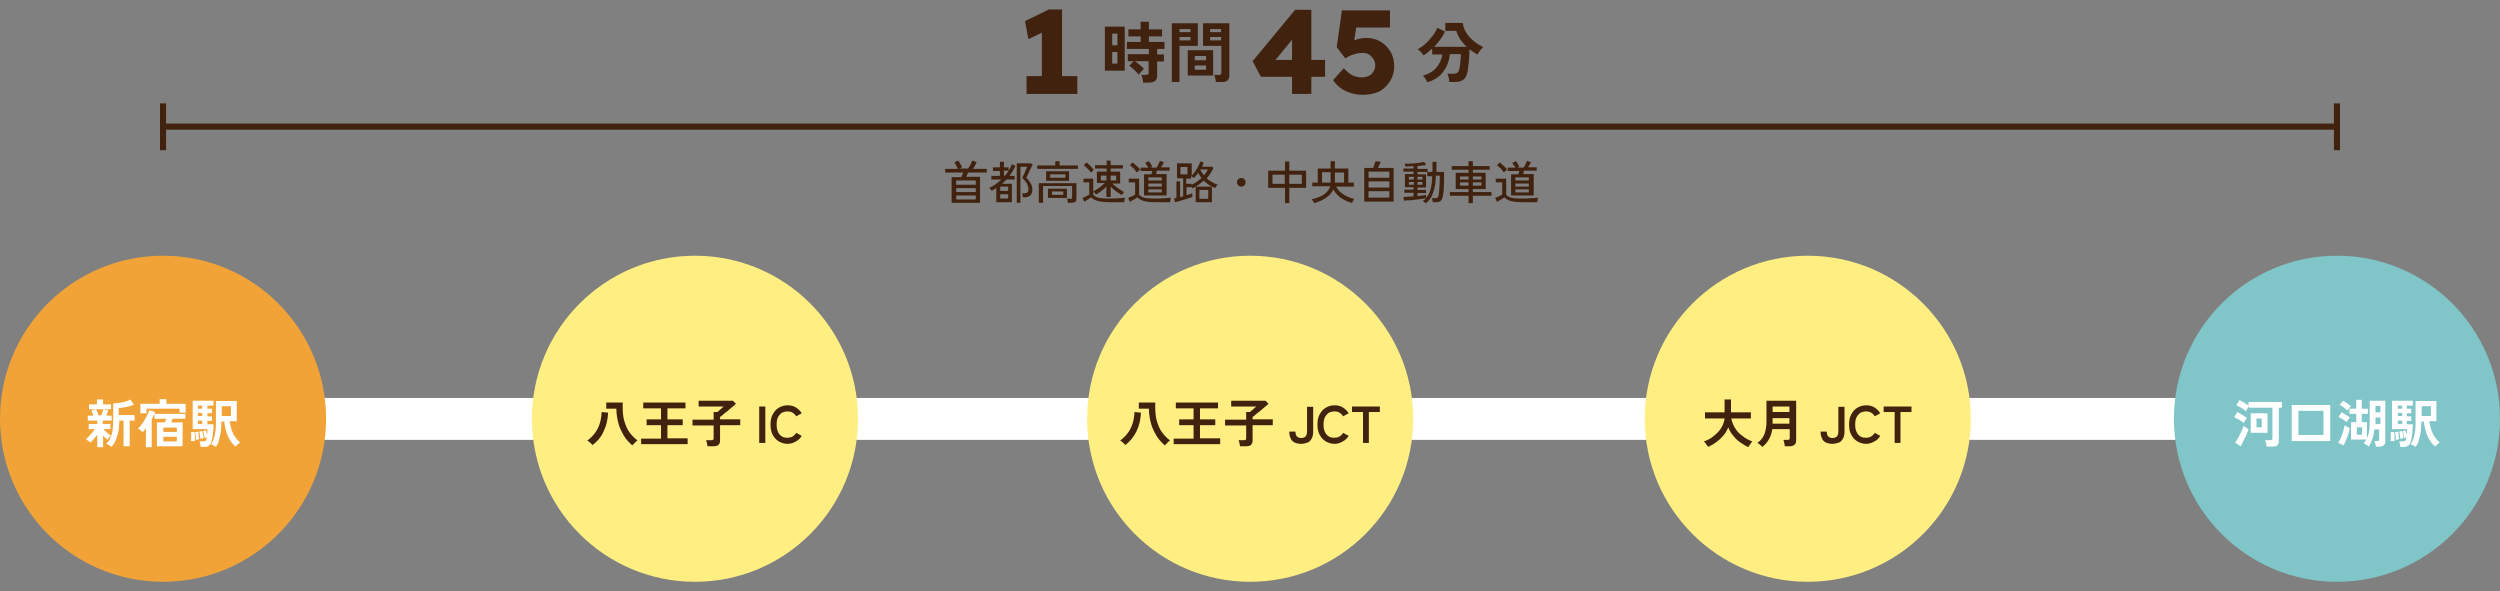 <?xml version="1.0" encoding="utf-8"?>
<!-- Generator: Adobe Illustrator 29.3.1, SVG Export Plug-In . SVG Version: 9.03 Build 55982)  -->
<svg version="1.1" id="レイヤー_1" xmlns="http://www.w3.org/2000/svg" xmlns:xlink="http://www.w3.org/1999/xlink" x="0px"
	 y="0px" viewBox="0 0 817.3 193.3" style="enable-background:new 0 0 817.3 193.3;" xml:space="preserve">
<rect x="0" y="0" width="817.3" height="193.3" fill="#808080" stroke="none"/>
<style type="text/css">
	.ドロップシャドウ{fill:none;}
	.角を丸くする_x0020_2_x0020_pt{fill:#FFFFFF;stroke:#231815;stroke-miterlimit:10;}
	.ライブ反射_x0020_X{fill:none;}
	.ベベルソフト{fill:url(#SVGID_1_);}
	.夕暮れ{fill:#FFFFFF;}
	.木の葉_GS{fill:#FFE100;}
	.ポンパドール_GS{fill-rule:evenodd;clip-rule:evenodd;fill:#4CABE1;}
	.st0{fill:#FFFFFF;}
	.st1{fill:#F8B62D;}
	.st2{fill:#62C05A;}
	.st3{fill:#EDBC32;}
	.st4{fill:#007483;}
	.st5{fill:#6A3906;}
	.st6{fill:#F18E38;}
	.st7{fill:#F39800;}
	.st8{fill:#F1D29E;}
	.st9{fill:#F1A338;}
	.st10{fill:#80C5C7;}
	.st11{fill:#FFEE82;}
	.st12{fill:#40220F;}
	.st13{fill:#956134;}
	.st14{fill:#F16938;}
	.st15{fill:#2E8DFF;}
</style>
<linearGradient id="SVGID_1_" gradientUnits="userSpaceOnUse" x1="-3771.545" y1="-542.622" x2="-3770.838" y2="-541.915">
	<stop  offset="0" style="stop-color:#E6E7EA"/>
	<stop  offset="0.175" style="stop-color:#E2E3E6"/>
	<stop  offset="0.354" style="stop-color:#D6D7DA"/>
	<stop  offset="0.535" style="stop-color:#C1C4C5"/>
	<stop  offset="0.717" style="stop-color:#A4A8A8"/>
	<stop  offset="0.899" style="stop-color:#808584"/>
	<stop  offset="1" style="stop-color:#686E6C"/>
</linearGradient>
<g>
	<rect x="89.1" y="130.1" class="st0" width="659" height="13.7"/>
	<circle class="st9" cx="53.3" cy="136.9" r="53.3"/>
	<circle class="st10" cx="764" cy="136.9" r="53.3"/>
	<circle class="st11" cx="408.7" cy="136.9" r="53.3"/>
	<circle class="st11" cx="227.2" cy="136.9" r="53.3"/>
	<circle class="st11" cx="591" cy="136.9" r="53.3"/>
	<g>
		<path class="st0" d="M31.8,146v-3.9c-0.4,0.5-0.7,1-1.2,1.5c-0.4,0.5-0.8,0.9-1.1,1.1c-0.1-0.2-0.4-0.4-0.7-0.6s-0.5-0.4-0.8-0.5
			c0.3-0.2,0.7-0.5,1-0.9c0.4-0.4,0.7-0.8,1.1-1.2c0.4-0.4,0.6-0.9,0.9-1.2H29v-1.7h2.8v-1.1h-3.1v-1.6h1.8
			c-0.1-0.3-0.2-0.6-0.3-0.9c-0.1-0.3-0.2-0.5-0.3-0.8l1.4-0.4h-2.2v-1.6h2.6v-1.6h2v1.6h2.6v1.6h-2.3l1.4,0.4
			c-0.1,0.2-0.2,0.5-0.3,0.8c-0.1,0.3-0.2,0.6-0.3,0.9h1.7v1.6h-2.9v1.1h2.5v1.7h-2.3c0.2,0.2,0.4,0.5,0.7,0.7
			c0.3,0.3,0.6,0.5,0.9,0.8c0.3,0.2,0.6,0.4,0.9,0.6c-0.1,0.1-0.2,0.2-0.4,0.4c-0.2,0.2-0.3,0.3-0.4,0.5s-0.2,0.3-0.3,0.5
			c-0.2-0.2-0.4-0.4-0.7-0.6c-0.3-0.3-0.6-0.5-0.8-0.8v3.8H31.8z M32.2,135.8h0.9c0.1-0.3,0.3-0.7,0.4-1.1s0.2-0.7,0.3-0.9h-2.4
			c0.1,0.2,0.3,0.5,0.4,0.9C32,135.1,32.1,135.4,32.2,135.8z M36.4,146.1c-0.2-0.2-0.5-0.4-0.8-0.6c-0.3-0.2-0.6-0.4-0.9-0.4
			c0.6-0.5,1.1-1.2,1.4-1.9s0.6-1.6,0.7-2.5c0.1-1,0.2-2.1,0.2-3.4v-5.4c0.6,0,1.2-0.1,1.9-0.2c0.7-0.1,1.4-0.2,2-0.4
			c0.7-0.2,1.2-0.4,1.7-0.7l1.2,1.7c-0.4,0.2-0.9,0.3-1.5,0.5c-0.6,0.2-1.2,0.3-1.8,0.4c-0.6,0.1-1.2,0.2-1.7,0.2v2.3H44v1.8h-1.6
			v8.4h-2v-8.4h-1.4c0,2-0.2,3.6-0.7,5C37.9,144.1,37.3,145.2,36.4,146.1z"/>
		<path class="st0" d="M47.7,146V140c-0.2,0.2-0.4,0.5-0.5,0.7c-0.2,0.2-0.4,0.4-0.5,0.6c-0.1-0.1-0.3-0.3-0.5-0.4
			c-0.2-0.2-0.4-0.3-0.6-0.5c-0.2-0.1-0.4-0.3-0.5-0.3c0.4-0.3,0.7-0.7,1.1-1.2c0.4-0.5,0.8-1.1,1.1-1.7c0.4-0.6,0.7-1.2,0.9-1.7
			c0.3-0.5,0.5-1,0.6-1.4l1.9,0.6c-0.1,0.4-0.3,0.8-0.5,1.2c-0.2,0.4-0.4,0.8-0.6,1.2v9.1H47.7z M45.9,135.1V132h6.3v-1.5h2.2v1.5
			h6.3v2.9h-2v-1.3H47.9v1.5H45.9z M51.3,145.9v-7.8h2.6c0.1-0.2,0.2-0.4,0.2-0.6c0.1-0.2,0.1-0.4,0.2-0.6h-3.8v-1.6h10.1v1.6h-4.2
			c-0.1,0.2-0.1,0.4-0.2,0.6c-0.1,0.2-0.2,0.4-0.2,0.6h3.7v7.8H51.3z M53.4,141.2h4.4v-1.4h-4.4V141.2z M53.4,144.3h4.4v-1.5h-4.4
			V144.3z"/>
		<path class="st0" d="M62.4,144.2c0-0.2,0-0.5,0.1-0.9c0-0.4,0-0.7,0-1.1c0-0.4,0-0.7-0.1-0.9l1.2-0.1c0,0.2,0,0.5,0.1,0.9
			c0,0.4,0,0.7,0,1.1c0,0.4,0,0.7,0,1c-0.2,0-0.4,0-0.6,0S62.6,144.1,62.4,144.2z M65.6,146c0-0.1,0-0.3-0.1-0.6
			c0-0.2-0.1-0.4-0.1-0.6c0-0.2-0.1-0.4-0.2-0.5h1.1c0.3,0,0.6,0,0.8-0.1c0.2-0.1,0.3-0.3,0.4-0.7c0-0.1,0.1-0.3,0.1-0.5
			c-0.1,0-0.2,0.1-0.4,0.1s-0.2,0.1-0.3,0.1c0-0.3-0.1-0.7-0.2-1.2c-0.1-0.4-0.2-0.8-0.3-1.1l0.9-0.2c0.1,0.2,0.1,0.4,0.2,0.7
			c0.1,0.3,0.2,0.6,0.2,0.9c0-0.3,0.1-0.7,0.1-1c0-0.3,0-0.7,0-1H63V131h6.8v1.6h-2v1h1.5v1.5h-1.5v1h1.5v1.5h-1.5v1.1h2
			c0,0.7,0,1.3-0.1,2c-0.1,0.7-0.1,1.3-0.2,1.9s-0.2,1.1-0.3,1.6c-0.2,0.7-0.5,1.2-0.9,1.5s-0.9,0.4-1.6,0.4H65.6z M64,143.8
			c0-0.2,0-0.5,0-0.8c0-0.3,0-0.7-0.1-1s-0.1-0.6-0.1-0.7l1-0.2c0,0.2,0.1,0.5,0.1,0.8c0,0.3,0.1,0.6,0.1,0.9c0,0.3,0.1,0.6,0.1,0.8
			c-0.1,0-0.3,0-0.5,0.1C64.4,143.7,64.2,143.8,64,143.8z M64.7,133.6h1.4v-1h-1.4V133.6z M64.7,136h1.4v-1h-1.4V136z M64.7,138.6
			h1.4v-1.1h-1.4V138.6z M65.5,143.5c0-0.2,0-0.5-0.1-0.8c0-0.3-0.1-0.6-0.1-0.9c-0.1-0.3-0.1-0.5-0.2-0.7l1-0.2
			c0.1,0.2,0.1,0.5,0.2,0.7s0.1,0.6,0.2,0.9c0,0.3,0.1,0.5,0.1,0.7c-0.1,0-0.2,0-0.3,0.1c-0.1,0-0.3,0.1-0.4,0.1
			C65.7,143.4,65.6,143.4,65.5,143.5z M70.6,146.1c-0.2-0.2-0.5-0.3-0.8-0.5c-0.3-0.1-0.6-0.3-0.8-0.3c0.4-0.7,0.8-1.4,1-2.2
			c0.2-0.8,0.4-1.7,0.5-2.6c0.1-1,0.1-2.1,0.1-3.4v-6h6.8v6.6h-2.3c0.2,1.5,0.5,2.8,1.1,4s1.4,2.2,2.3,3c-0.2,0.1-0.5,0.3-0.8,0.6
			c-0.3,0.3-0.6,0.5-0.7,0.7c-1-0.9-1.9-2-2.5-3.4s-1-3-1.2-4.8h-0.9c0,1.1-0.1,2.1-0.2,3.1c-0.1,1-0.3,1.9-0.6,2.8
			C71.5,144.5,71.1,145.3,70.6,146.1z M72.5,136h3v-3.2h-3V136z"/>
	</g>
	<g>
		<path class="st12" d="M193.7,145.5c-0.2-0.3-0.5-0.5-0.8-0.8c-0.3-0.3-0.6-0.5-0.9-0.7c0.9-0.6,1.7-1.4,2.4-2.3
			c0.7-0.9,1.2-1.9,1.6-3c0.4-1.2,0.6-2.5,0.7-4l2.1,0.2c-0.1,2.3-0.6,4.4-1.5,6.2C196.5,142.9,195.3,144.3,193.7,145.5z
			 M206.7,145.6c-1-0.9-2-1.9-2.7-3.1s-1.4-2.5-1.8-4c-0.4-1.5-0.7-3.1-0.7-4.9h-3.3v-2h5.4c-0.1,1.7,0,3.3,0.2,4.8
			c0.3,1.5,0.8,2.9,1.5,4.2c0.8,1.3,1.8,2.4,3.1,3.4c-0.2,0.1-0.4,0.3-0.6,0.5c-0.2,0.2-0.4,0.4-0.6,0.6S206.8,145.4,206.7,145.6z"
			/>
		<path class="st12" d="M209.6,145.3v-1.9h6.5V139h-4.7v-1.9h4.7v-3.6h-5.8v-1.9h13.8v1.9h-5.9v3.6h5v1.9h-5v4.3h6.6v1.9H209.6z"/>
		<path class="st12" d="M231.3,146c0-0.2-0.1-0.4-0.1-0.7c0-0.3-0.1-0.5-0.2-0.8c-0.1-0.3-0.1-0.5-0.2-0.6h1.8c0.2,0,0.4,0,0.5-0.1
			c0.1-0.1,0.2-0.2,0.2-0.5v-4.2h-6.9v-1.9h6.9v-2.5h1.2c0.2-0.1,0.4-0.3,0.7-0.6c0.3-0.2,0.5-0.4,0.8-0.7c0.3-0.2,0.4-0.4,0.6-0.5
			h-8.2v-1.9h11.2l1,1c-0.2,0.2-0.5,0.5-0.9,0.8s-0.7,0.6-1.2,1c-0.4,0.4-0.8,0.7-1.2,1c-0.4,0.3-0.8,0.6-1.1,0.9s-0.6,0.5-0.8,0.6
			v0.8h6.6v1.9h-6.6v5.1c0,0.6-0.2,1.1-0.6,1.4s-0.9,0.4-1.7,0.4H231.3z"/>
		<path class="st12" d="M248.2,144.8v-11.9h2v11.9H248.2z"/>
		<path class="st12" d="M257.5,145.1c-1.1,0-2-0.3-2.9-0.8c-0.8-0.5-1.5-1.2-2-2.2c-0.5-0.9-0.7-2-0.7-3.3c0-1.3,0.2-2.4,0.7-3.3
			c0.5-0.9,1.1-1.7,2-2.2c0.8-0.5,1.8-0.8,2.9-0.8c1,0,1.9,0.2,2.7,0.7s1.4,1.1,1.9,1.9l-1.8,1c-0.3-0.5-0.7-0.9-1.2-1.2
			c-0.5-0.3-1-0.4-1.7-0.4c-0.7,0-1.3,0.2-1.9,0.5c-0.5,0.4-0.9,0.9-1.2,1.5s-0.4,1.4-0.4,2.3c0,0.9,0.1,1.6,0.4,2.3
			c0.3,0.7,0.7,1.2,1.2,1.5c0.5,0.4,1.2,0.5,1.9,0.5c0.6,0,1.2-0.1,1.7-0.4c0.5-0.3,0.9-0.7,1.2-1.2l1.8,1c-0.5,0.8-1.1,1.4-1.9,1.8
			C259.4,144.8,258.5,145.1,257.5,145.1z"/>
	</g>
	<g>
		<path class="st12" d="M367.9,145.5c-0.2-0.3-0.5-0.5-0.8-0.8c-0.3-0.3-0.6-0.5-0.9-0.7c0.9-0.6,1.7-1.4,2.4-2.3
			c0.7-0.9,1.2-1.9,1.6-3c0.4-1.2,0.6-2.5,0.7-4l2.1,0.2c-0.1,2.3-0.6,4.4-1.5,6.2C370.6,142.9,369.4,144.3,367.9,145.5z
			 M380.8,145.6c-1-0.9-2-1.9-2.7-3.1s-1.4-2.5-1.8-4c-0.4-1.5-0.7-3.1-0.7-4.9h-3.3v-2h5.4c-0.1,1.7,0,3.3,0.2,4.8
			c0.3,1.5,0.8,2.9,1.5,4.2c0.8,1.3,1.8,2.4,3.1,3.4c-0.2,0.1-0.4,0.3-0.6,0.5c-0.2,0.2-0.4,0.4-0.6,0.6S381,145.4,380.8,145.6z"/>
		<path class="st12" d="M383.7,145.3v-1.9h6.5V139h-4.7v-1.9h4.7v-3.6h-5.8v-1.9h13.8v1.9h-5.9v3.6h5v1.9h-5v4.3h6.6v1.9H383.7z"/>
		<path class="st12" d="M405.4,146c0-0.2-0.1-0.4-0.1-0.7c0-0.3-0.1-0.5-0.2-0.8c-0.1-0.3-0.1-0.5-0.2-0.6h1.8c0.2,0,0.4,0,0.5-0.1
			c0.1-0.1,0.2-0.2,0.2-0.5v-4.2h-6.9v-1.9h6.9v-2.5h1.2c0.2-0.1,0.4-0.3,0.7-0.6c0.3-0.2,0.5-0.4,0.8-0.7c0.3-0.2,0.4-0.4,0.6-0.5
			h-8.2v-1.9h11.2l1,1c-0.2,0.2-0.5,0.5-0.9,0.8s-0.7,0.6-1.2,1c-0.4,0.4-0.8,0.7-1.2,1c-0.4,0.3-0.8,0.6-1.1,0.9s-0.6,0.5-0.8,0.6
			v0.8h6.6v1.9h-6.6v5.1c0,0.6-0.2,1.1-0.6,1.4s-0.9,0.4-1.7,0.4H405.4z"/>
		<path class="st12" d="M425.3,145.1c-0.9,0-1.6-0.2-2.2-0.5c-0.6-0.3-1-0.8-1.2-1.4c-0.3-0.6-0.4-1.3-0.4-2.1h2
			c0,0.7,0.2,1.3,0.5,1.6c0.3,0.3,0.8,0.5,1.4,0.5s1.1-0.2,1.4-0.5s0.5-0.9,0.5-1.6v-8.1h2v8.1c0,0.8-0.1,1.5-0.4,2.1
			c-0.3,0.6-0.7,1.1-1.2,1.4C426.9,144.9,426.2,145.1,425.3,145.1z"/>
		<path class="st12" d="M436.3,145.1c-1.1,0-2-0.3-2.9-0.8c-0.8-0.5-1.5-1.2-2-2.2c-0.5-0.9-0.7-2-0.7-3.3c0-1.3,0.2-2.4,0.7-3.3
			c0.5-0.9,1.1-1.7,2-2.2c0.8-0.5,1.8-0.8,2.9-0.8c1,0,1.9,0.2,2.7,0.7s1.4,1.1,1.9,1.9l-1.8,1c-0.3-0.5-0.7-0.9-1.2-1.2
			c-0.5-0.3-1-0.4-1.7-0.4c-0.7,0-1.3,0.2-1.9,0.5c-0.5,0.4-0.9,0.9-1.2,1.5s-0.4,1.4-0.4,2.3c0,0.9,0.1,1.6,0.4,2.3
			c0.3,0.7,0.7,1.2,1.2,1.5c0.5,0.4,1.2,0.5,1.9,0.5c0.6,0,1.2-0.1,1.7-0.4c0.5-0.3,0.9-0.7,1.2-1.2l1.8,1c-0.5,0.8-1.1,1.4-1.9,1.8
			C438.2,144.8,437.3,145.1,436.3,145.1z"/>
		<path class="st12" d="M445.6,144.8v-10.1H442v-1.8h9.1v1.8h-3.6v10.1H445.6z"/>
	</g>
	<g>
		<path class="st12" d="M558.4,146.1c-0.1-0.2-0.2-0.4-0.4-0.6c-0.2-0.2-0.3-0.5-0.5-0.7c-0.2-0.2-0.3-0.4-0.5-0.5
			c1.3-0.4,2.4-1,3.3-1.8c1-0.8,1.8-1.6,2.4-2.6s1-2,1.1-3.1h-6.4v-2h6.4v-4.2h2.1v4.2h6.5v2h-6.4c0.2,1.1,0.6,2.1,1.2,3.1
			c0.6,1,1.4,1.9,2.4,2.6c1,0.8,2.1,1.4,3.3,1.8c-0.1,0.1-0.3,0.3-0.5,0.6s-0.3,0.5-0.5,0.7c-0.2,0.2-0.3,0.5-0.3,0.6
			c-0.9-0.4-1.8-1-2.7-1.6c-0.9-0.6-1.7-1.4-2.3-2.2c-0.7-0.8-1.2-1.7-1.6-2.7c-0.4,1-0.9,1.9-1.6,2.7c-0.7,0.8-1.5,1.6-2.4,2.2
			C560.2,145.2,559.3,145.7,558.4,146.1z"/>
		<path class="st12" d="M576.1,146.1c-0.2-0.2-0.4-0.5-0.7-0.7c-0.3-0.3-0.6-0.5-0.9-0.6c1.1-0.7,1.8-1.7,2.3-2.8
			c0.4-1.1,0.7-2.5,0.7-4.1V131h9.7v13c0,1.3-0.8,1.9-2.3,1.9h-1.4c0-0.2-0.1-0.4-0.1-0.7c-0.1-0.3-0.1-0.5-0.2-0.8
			s-0.1-0.5-0.2-0.6h1.4c0.2,0,0.4,0,0.5-0.1c0.1-0.1,0.2-0.2,0.2-0.5v-2.9h-5.7c-0.2,1.2-0.5,2.3-1.1,3.3
			C577.8,144.5,577.1,145.4,576.1,146.1z M579.5,134.7h5.5v-1.8h-5.5V134.7z M579.5,138.5h5.5v-1.8h-5.5V138.5z"/>
		<path class="st12" d="M599,145.1c-0.9,0-1.6-0.2-2.2-0.5c-0.6-0.3-1-0.8-1.2-1.4c-0.3-0.6-0.4-1.3-0.4-2.1h2
			c0,0.7,0.2,1.3,0.5,1.6c0.3,0.3,0.8,0.5,1.4,0.5s1.1-0.2,1.4-0.5s0.5-0.9,0.5-1.6v-8.1h2v8.1c0,0.8-0.1,1.5-0.4,2.1
			c-0.3,0.6-0.7,1.1-1.2,1.4C600.6,144.9,599.9,145.1,599,145.1z"/>
		<path class="st12" d="M610.1,145.1c-1.1,0-2-0.3-2.9-0.8c-0.8-0.5-1.5-1.2-2-2.2c-0.5-0.9-0.7-2-0.7-3.3c0-1.3,0.2-2.4,0.7-3.3
			c0.5-0.9,1.1-1.7,2-2.2c0.8-0.5,1.8-0.8,2.9-0.8c1,0,1.9,0.2,2.7,0.7s1.4,1.1,1.9,1.9l-1.8,1c-0.3-0.5-0.7-0.9-1.2-1.2
			c-0.5-0.3-1-0.4-1.7-0.4c-0.7,0-1.3,0.2-1.9,0.5c-0.5,0.4-0.9,0.9-1.2,1.5s-0.4,1.4-0.4,2.3c0,0.9,0.1,1.6,0.4,2.3
			c0.3,0.7,0.7,1.2,1.2,1.5c0.5,0.4,1.2,0.5,1.9,0.5c0.6,0,1.2-0.1,1.7-0.4c0.5-0.3,0.9-0.7,1.2-1.2l1.8,1c-0.5,0.8-1.1,1.4-1.9,1.8
			C611.9,144.8,611.1,145.1,610.1,145.1z"/>
		<path class="st12" d="M619.4,144.8v-10.1h-3.6v-1.8h9.1v1.8h-3.6v10.1H619.4z"/>
	</g>
	<g>
		<path class="st12" d="M311.1,66.4v-8.5h3.2c0.1-0.2,0.2-0.5,0.3-0.8c0.1-0.3,0.2-0.5,0.3-0.7H309v-1.2h4.1
			c-0.1-0.2-0.2-0.4-0.3-0.7c-0.1-0.2-0.3-0.5-0.4-0.8c-0.1-0.3-0.3-0.5-0.4-0.7l1.3-0.5c0.1,0.2,0.3,0.4,0.4,0.7
			c0.2,0.3,0.3,0.5,0.5,0.8s0.3,0.5,0.3,0.7c-0.1,0-0.3,0.1-0.5,0.2c-0.2,0.1-0.4,0.2-0.6,0.2h3.1c0.1-0.2,0.3-0.5,0.5-0.8
			c0.2-0.3,0.4-0.7,0.5-1s0.3-0.6,0.4-0.8l1.4,0.5c-0.1,0.2-0.2,0.4-0.3,0.6c-0.1,0.2-0.3,0.5-0.4,0.8c-0.2,0.3-0.3,0.5-0.5,0.8h4.5
			v1.2h-6.1c-0.1,0.2-0.2,0.5-0.3,0.7c-0.1,0.3-0.2,0.5-0.3,0.7h4.5v8.5H311.1z M312.6,60.4h6.4V59h-6.4V60.4z M312.6,62.8h6.4v-1.3
			h-6.4V62.8z M312.6,65.2h6.4v-1.3h-6.4V65.2z"/>
		<path class="st12" d="M325.7,66v-4.5c-0.5,0.3-1,0.6-1.5,0.9c0-0.1-0.1-0.2-0.2-0.3c-0.1-0.1-0.2-0.3-0.3-0.4
			c-0.1-0.1-0.2-0.2-0.3-0.3c0.7-0.3,1.4-0.7,2.1-1.2s1.3-1,1.9-1.5h-3.3v-1.2h2.8v-1.6h-2.3v-1.2h2.3v-1.8h1.3v1.8h1.5v1.1
			c0.2-0.3,0.4-0.7,0.6-1c0.2-0.3,0.3-0.7,0.5-1.1l1.2,0.5c-0.3,0.6-0.6,1.1-0.9,1.7c-0.3,0.5-0.7,1.1-1.1,1.6h1.7v1.2h-2.7
			c-0.2,0.2-0.5,0.5-0.7,0.7c-0.2,0.2-0.5,0.5-0.7,0.7h3.2v6H325.7z M327,62.4h2.6V61H327V62.4z M327,64.9h2.6v-1.4H327V64.9z
			 M328.3,57.4h0.3c0.2-0.2,0.4-0.5,0.6-0.8c0.2-0.3,0.4-0.5,0.5-0.8h-1.5V57.4z M332.4,66.4v-13h4.6l0.6,0.4c0,0.1-0.1,0.3-0.3,0.6
			c-0.1,0.3-0.3,0.6-0.5,1s-0.4,0.8-0.5,1.1s-0.3,0.7-0.5,1c-0.1,0.3-0.2,0.5-0.3,0.6c0.3,0.3,0.6,0.6,0.9,1s0.5,0.8,0.8,1.3
			c0.2,0.5,0.3,1,0.3,1.5c0,0.8-0.2,1.5-0.6,1.9s-1,0.7-1.8,0.7h-0.7c0-0.2-0.1-0.4-0.1-0.7c-0.1-0.3-0.1-0.5-0.2-0.6h0.8
			c0.4,0,0.7-0.1,1-0.3s0.3-0.5,0.3-1c0-0.7-0.2-1.3-0.5-1.9s-0.8-1.2-1.5-1.8c0-0.1,0.1-0.2,0.2-0.5c0.1-0.2,0.2-0.5,0.4-0.8
			c0.1-0.3,0.3-0.6,0.4-1c0.1-0.3,0.3-0.6,0.4-0.9c0.1-0.2,0.2-0.4,0.2-0.5h-2.2v11.8H332.4z"/>
		<path class="st12" d="M339.1,55.2v-1.1h5.9v-1.4h1.4v1.4h6v1.1H339.1z M339.6,66.4v-6.5h12.3l0,5.1c0,0.5-0.1,0.8-0.4,1
			c-0.3,0.2-0.7,0.3-1.2,0.3h-1.2c0-0.2,0-0.4-0.1-0.7s-0.1-0.5-0.2-0.6h1.2c0.2,0,0.3,0,0.4-0.1s0.1-0.2,0.1-0.4v-3.7H341v5.5
			H339.6z M342,59.1V56h7.5v3.1H342z M342.6,64.7v-3h6.2v3H342.6z M343.3,58.1h5V57h-5V58.1z M343.9,63.7h3.7v-1.1h-3.7V63.7z"/>
		<path class="st12" d="M362.4,66.1c-1,0-1.9-0.1-2.6-0.2c-0.7-0.1-1.3-0.3-1.8-0.5c-0.5-0.2-0.9-0.5-1.3-0.9
			c-0.2,0.1-0.4,0.3-0.7,0.5c-0.3,0.2-0.6,0.4-0.8,0.5c-0.3,0.2-0.5,0.3-0.7,0.5l-0.6-1.3c0.2-0.1,0.4-0.2,0.7-0.3
			c0.3-0.1,0.6-0.3,0.8-0.4c0.3-0.1,0.5-0.3,0.7-0.4v-4h-1.9v-1.2h3.2v5.2c0.2,0.4,0.6,0.6,1,0.8c0.4,0.2,1,0.3,1.6,0.4
			c0.7,0.1,1.5,0.1,2.5,0.1c1.2,0,2.2,0,3.1-0.1c0.9,0,1.6-0.1,2.2-0.2c0,0.1-0.1,0.2-0.1,0.4c0,0.2-0.1,0.4-0.1,0.6
			c0,0.2-0.1,0.3-0.1,0.5c-0.2,0-0.6,0-1,0c-0.4,0-0.8,0-1.3,0s-0.9,0-1.4,0C363.3,66.1,362.8,66.1,362.4,66.1z M356.7,56.4
			c-0.2-0.2-0.4-0.5-0.7-0.8c-0.3-0.3-0.6-0.6-0.9-0.9s-0.6-0.5-0.8-0.7l0.9-0.9c0.2,0.2,0.5,0.4,0.8,0.7c0.3,0.3,0.6,0.6,0.9,0.9
			s0.5,0.6,0.7,0.8c-0.1,0-0.2,0.1-0.3,0.3c-0.1,0.1-0.3,0.2-0.4,0.4C356.9,56.2,356.8,56.3,356.7,56.4z M361.7,64.3V61
			c-0.5,0.5-1,1-1.6,1.4s-1.2,0.9-1.8,1.2c-0.1-0.1-0.2-0.3-0.4-0.5c-0.2-0.2-0.4-0.4-0.5-0.5c0.4-0.2,0.8-0.5,1.3-0.8
			c0.5-0.3,0.9-0.6,1.4-1c0.4-0.3,0.8-0.7,1.1-1h-2.6v-3.7h3.2v-1h-3.8v-1.1h3.8v-1.5h1.3v1.5h4v1.1h-4v1h3.1V60h-2.6
			c0.3,0.3,0.7,0.6,1.2,1c0.5,0.3,0.9,0.7,1.4,1c0.5,0.3,0.9,0.6,1.3,0.8c-0.1,0.1-0.2,0.2-0.3,0.3c-0.1,0.1-0.2,0.3-0.3,0.4
			c-0.1,0.1-0.2,0.2-0.2,0.3c-0.6-0.4-1.2-0.8-1.9-1.3c-0.7-0.5-1.2-1-1.7-1.5v3.4H361.7z M359.9,59h1.8v-1.6h-1.8V59z M363.1,59
			h1.8v-1.6h-1.8V59z"/>
		<path class="st12" d="M377.4,66.1c-1,0-1.9-0.1-2.6-0.2c-0.7-0.1-1.3-0.3-1.7-0.5c-0.5-0.2-0.9-0.5-1.3-0.9
			c-0.2,0.1-0.4,0.3-0.7,0.5c-0.3,0.2-0.6,0.4-0.9,0.5c-0.3,0.2-0.6,0.3-0.8,0.5l-0.6-1.3c0.2-0.1,0.4-0.2,0.7-0.3
			c0.3-0.1,0.6-0.3,0.9-0.4c0.3-0.1,0.5-0.3,0.7-0.4v-4h-2.1v-1.2h3.4v5.2c0.2,0.4,0.6,0.6,1,0.8c0.4,0.2,0.9,0.3,1.6,0.4
			c0.6,0.1,1.5,0.1,2.5,0.1c1.2,0,2.2,0,3.1-0.1c0.9,0,1.6-0.1,2.2-0.2c0,0.1-0.1,0.2-0.1,0.4c0,0.2-0.1,0.4-0.1,0.6
			c0,0.2-0.1,0.3-0.1,0.5c-0.2,0-0.6,0-1,0c-0.4,0-0.8,0-1.3,0s-0.9,0-1.4,0C378.3,66.1,377.8,66.1,377.4,66.1z M371.6,56.3
			c-0.2-0.2-0.4-0.5-0.6-0.8s-0.5-0.6-0.8-0.8c-0.3-0.3-0.6-0.5-0.8-0.7l0.9-0.9c0.2,0.2,0.5,0.4,0.8,0.7c0.3,0.3,0.6,0.5,0.9,0.8
			c0.3,0.3,0.5,0.5,0.7,0.8c-0.1,0.1-0.2,0.1-0.3,0.3c-0.1,0.1-0.3,0.2-0.4,0.4S371.7,56.2,371.6,56.3z M374,64v-7h2.4
			c0.1-0.4,0.2-0.7,0.3-1.1h-3.8v-1.1h2.5c-0.1-0.3-0.3-0.5-0.5-0.8c-0.2-0.3-0.4-0.5-0.5-0.8l1.2-0.5c0.5,0.6,0.8,1.2,1.1,1.8
			l-0.6,0.3h2c0.1-0.2,0.2-0.4,0.4-0.7s0.3-0.5,0.4-0.8c0.1-0.3,0.2-0.5,0.3-0.7l1.3,0.4c-0.1,0.2-0.2,0.5-0.4,0.8
			c-0.2,0.3-0.4,0.6-0.5,0.9h2.8v1.1h-4.2c0,0.2-0.1,0.3-0.1,0.5s-0.1,0.4-0.1,0.6h3.4v7H374z M375.4,59h4.4v-1h-4.4V59z M375.4,61
			h4.4v-1h-4.4V61z M375.4,62.9h4.4v-1h-4.4V62.9z"/>
		<path class="st12" d="M390.9,66.1V61c-0.2,0.1-0.3,0.2-0.5,0.3c-0.2,0.1-0.4,0.2-0.6,0.3c0-0.1-0.1-0.3-0.2-0.4h-1.7v2.6
			c0.4-0.1,0.8-0.2,1.1-0.3c0.3-0.1,0.6-0.2,0.8-0.3v1.2c-0.3,0.1-0.7,0.2-1.2,0.4c-0.5,0.2-1,0.3-1.6,0.5c-0.6,0.2-1.1,0.3-1.6,0.5
			c-0.5,0.1-0.9,0.2-1.3,0.3l-0.3-1.2c0.1,0,0.2,0,0.4-0.1s0.3-0.1,0.4-0.1v-5.4h1.2v5.1c0.2,0,0.3-0.1,0.5-0.1
			c0.2,0,0.3-0.1,0.5-0.1v-5.9h-2v-4.9h4.8v4c0.2-0.2,0.5-0.5,0.8-0.9c0.3-0.4,0.6-0.8,0.8-1.2c0.3-0.4,0.5-0.9,0.7-1.3
			c0.2-0.4,0.4-0.8,0.5-1.2l1.1,0.3c-0.1,0.2-0.2,0.4-0.2,0.7c-0.1,0.2-0.2,0.5-0.3,0.7h3.3l0.4,0.4c-0.6,1.3-1.3,2.4-2.2,3.4
			c0.5,0.5,1.1,0.9,1.7,1.2c0.6,0.4,1.3,0.7,1.9,0.9c-0.1,0.1-0.2,0.2-0.3,0.3c-0.1,0.1-0.2,0.3-0.3,0.4c-0.1,0.2-0.2,0.3-0.2,0.4
			c-0.7-0.3-1.3-0.6-2-1c-0.6-0.4-1.2-0.9-1.8-1.4c-0.8,0.7-1.7,1.4-2.6,1.9h5.3v5.1H390.9z M385.9,57h2.3v-2.4h-2.3V57z
			 M389.6,60.4c0.6-0.3,1.2-0.6,1.7-1s1-0.8,1.5-1.2c-0.4-0.5-0.8-1.1-1.1-1.7c-0.2,0.3-0.4,0.6-0.7,0.9c-0.2,0.3-0.4,0.5-0.7,0.8
			c-0.1-0.1-0.2-0.2-0.4-0.3c-0.2-0.1-0.3-0.3-0.5-0.3v0.8h-1.6v1.7h1.7V60.4z M392.1,65h2.9v-2.9h-2.9V65z M393.6,57.3
			c0.5-0.6,1-1.3,1.3-1.9h-2.5c0.1,0.3,0.3,0.7,0.5,1C393.1,56.7,393.4,57,393.6,57.3z"/>
		<path class="st12" d="M405.8,61c-0.4,0-0.7-0.1-1-0.4c-0.3-0.3-0.4-0.6-0.4-1c0-0.4,0.1-0.8,0.4-1c0.3-0.3,0.6-0.4,1-0.4
			c0.4,0,0.8,0.1,1,0.4c0.3,0.3,0.4,0.6,0.4,1c0,0.4-0.1,0.7-0.4,1C406.5,60.9,406.2,61,405.8,61z"/>
		<path class="st12" d="M420.1,66.4v-5h-5.5v-5.6h5.5v-3h1.4v3h5.5v5.6h-5.5v5H420.1z M416,60.1h4v-3h-4V60.1z M421.5,60.1h4.1v-3
			h-4.1V60.1z"/>
		<path class="st12" d="M429.6,66.4c0-0.1-0.1-0.2-0.2-0.4s-0.2-0.3-0.3-0.5c-0.1-0.2-0.2-0.3-0.2-0.4c1.5-0.3,2.8-0.8,3.9-1.5
			c1-0.7,1.7-1.6,2.1-2.7H429v-1.2h1.8v-4.6h4.2v-2.4h1.4v2.4h4.4v4.6h1.8V61h-5.8c0.3,0.6,0.7,1.2,1.3,1.7c0.6,0.5,1.2,1,2,1.4
			s1.6,0.7,2.6,0.9c-0.1,0.1-0.2,0.2-0.2,0.4c-0.1,0.2-0.2,0.3-0.3,0.5s-0.1,0.3-0.2,0.4c-0.9-0.2-1.8-0.5-2.6-1
			c-0.8-0.4-1.5-0.9-2.1-1.5c-0.6-0.6-1.1-1.2-1.4-1.9c-0.5,1.1-1.3,2-2.3,2.7S431.2,66,429.6,66.4z M432.2,59.7h2.8
			c0-0.1,0-0.1,0-0.2c0-0.1,0-0.1,0-0.2v-3h-2.8V59.7z M436.4,59.7h3v-3.3h-3V59.7z"/>
		<path class="st12" d="M446,65.9v-11h2.9c0.1-0.2,0.2-0.5,0.3-0.8c0.1-0.3,0.2-0.6,0.3-0.8s0.1-0.5,0.2-0.6l1.7,0.2
			c-0.1,0.2-0.2,0.5-0.4,0.9c-0.2,0.4-0.4,0.7-0.5,1.1h5.1v11H446z M447.4,58.1h6.8v-2h-6.8V58.1z M447.4,61.3h6.8v-2h-6.8V61.3z
			 M447.4,64.6h6.8v-2.1h-6.8V64.6z"/>
		<path class="st12" d="M466.1,66.5c-0.1-0.1-0.2-0.2-0.3-0.3s-0.3-0.2-0.4-0.3c-0.1-0.1-0.2-0.2-0.3-0.2c0.4-0.2,0.8-0.5,1.1-0.9
			c-0.3,0.1-0.7,0.1-1.2,0.2c-0.5,0.1-1,0.1-1.6,0.2c-0.6,0.1-1.1,0.1-1.7,0.2c-0.6,0.1-1.1,0.1-1.6,0.1c-0.5,0-0.9,0.1-1.1,0.1
			l-0.2-1.2c0.3,0,0.8,0,1.4-0.1c0.6,0,1.2-0.1,1.9-0.1V63h-3v-1h3v-0.8h-2.8v-4.3h2.8v-0.8h-3.3v-1h3.3v-0.8c-0.5,0-1,0.1-1.4,0.1
			c-0.5,0-0.9,0-1.2,0.1c0-0.1,0-0.2-0.1-0.3c0-0.1-0.1-0.3-0.1-0.4c0-0.1-0.1-0.2-0.1-0.3c0.4,0,0.9,0,1.5,0c0.6,0,1.2-0.1,1.8-0.1
			c0.6-0.1,1.2-0.1,1.7-0.2c0.5-0.1,1-0.2,1.4-0.3l0.6,1c-0.4,0.1-0.8,0.2-1.3,0.2c-0.5,0.1-1,0.1-1.5,0.2v0.9h3.3v1h1.6v-3.3h1.3
			v3.3h2.5c0,0.2,0,0.5,0,0.8c0,0.3,0,0.6,0,1c0,1.2,0,2.2-0.1,3.2c0,1-0.1,1.7-0.2,2.3c-0.1,0.7-0.2,1.2-0.4,1.6
			c-0.2,0.4-0.4,0.7-0.8,0.8c-0.3,0.2-0.7,0.2-1.2,0.2h-1c0-0.2-0.1-0.4-0.1-0.7c-0.1-0.3-0.1-0.5-0.2-0.6h1.1c0.2,0,0.4,0,0.6-0.1
			c0.2-0.1,0.3-0.2,0.4-0.5c0.1-0.2,0.2-0.6,0.2-1c0.1-0.5,0.1-1.2,0.2-2.1c0-0.9,0.1-1.9,0.1-2.9v-0.8h-1.3c0,2.2-0.3,4-0.9,5.5
			C468.1,64.5,467.2,65.6,466.1,66.5z M460.6,58.7h1.6v-0.9h-1.6V58.7z M460.6,60.4h1.6v-0.9h-1.6V60.4z M466.6,57.5v-1.3h-3.2v0.8
			h2.8v4.3h-2.8v0.8h2.8v1h-2.8v1c0.6-0.1,1.2-0.1,1.7-0.2c0.5-0.1,0.9-0.1,1.1-0.2v1c0.7-0.7,1.2-1.7,1.5-2.9
			c0.3-1.2,0.5-2.6,0.5-4.2H466.6z M463.4,58.7h1.6v-0.9h-1.6V58.7z M463.4,60.4h1.6v-0.9h-1.6V60.4z"/>
		<path class="st12" d="M480.1,66.4V64H474v-1.2h6.1v-1h-4.2v-5.3h4.2v-1h-5.5v-1.2h5.5v-1.6h1.4v1.6h5.5v1.2h-5.5v1h4.2v5.3h-4.2v1
			h6.1V64h-6.1v2.4H480.1z M477.3,58.7h2.8v-1h-2.8V58.7z M477.3,60.7h2.8v-1.1h-2.8V60.7z M481.5,58.7h2.8v-1h-2.8V58.7z
			 M481.5,60.7h2.8v-1.1h-2.8V60.7z"/>
		<path class="st12" d="M497.4,66.1c-1,0-1.9-0.1-2.6-0.2c-0.7-0.1-1.3-0.3-1.7-0.5c-0.5-0.2-0.9-0.5-1.3-0.9
			c-0.2,0.1-0.4,0.3-0.7,0.5c-0.3,0.2-0.6,0.4-0.9,0.5c-0.3,0.2-0.6,0.3-0.8,0.5l-0.6-1.3c0.2-0.1,0.4-0.2,0.7-0.3
			c0.3-0.1,0.6-0.3,0.9-0.4c0.3-0.1,0.5-0.3,0.7-0.4v-4h-2.1v-1.2h3.4v5.2c0.2,0.4,0.6,0.6,1,0.8c0.4,0.2,0.9,0.3,1.6,0.4
			c0.6,0.1,1.5,0.1,2.5,0.1c1.2,0,2.2,0,3.1-0.1c0.9,0,1.6-0.1,2.2-0.2c0,0.1-0.1,0.2-0.1,0.4c0,0.2-0.1,0.4-0.1,0.6
			c0,0.2-0.1,0.3-0.1,0.5c-0.2,0-0.6,0-1,0c-0.4,0-0.8,0-1.3,0s-0.9,0-1.4,0C498.3,66.1,497.8,66.1,497.4,66.1z M491.6,56.3
			c-0.2-0.2-0.4-0.5-0.6-0.8s-0.5-0.6-0.8-0.8c-0.3-0.3-0.6-0.5-0.8-0.7l0.9-0.9c0.2,0.2,0.5,0.4,0.8,0.7c0.3,0.3,0.6,0.5,0.9,0.8
			c0.3,0.3,0.5,0.5,0.7,0.8c-0.1,0.1-0.2,0.1-0.3,0.3c-0.1,0.1-0.3,0.2-0.4,0.4S491.7,56.2,491.6,56.3z M494,64v-7h2.4
			c0.1-0.4,0.2-0.7,0.3-1.1h-3.8v-1.1h2.5c-0.1-0.3-0.3-0.5-0.5-0.8c-0.2-0.3-0.4-0.5-0.5-0.8l1.2-0.5c0.5,0.6,0.8,1.2,1.1,1.8
			l-0.6,0.3h2c0.1-0.2,0.2-0.4,0.4-0.7s0.3-0.5,0.4-0.8c0.1-0.3,0.2-0.5,0.3-0.7l1.3,0.4c-0.1,0.2-0.2,0.5-0.4,0.8
			c-0.2,0.3-0.4,0.6-0.5,0.9h2.8v1.1h-4.2c0,0.2-0.1,0.3-0.1,0.5s-0.1,0.4-0.1,0.6h3.4v7H494z M495.4,59h4.4v-1h-4.4V59z M495.4,61
			h4.4v-1h-4.4V61z M495.4,62.9h4.4v-1h-4.4V62.9z"/>
	</g>
	<g>
		<path class="st0" d="M733.5,138.3c-0.2-0.2-0.5-0.4-0.9-0.7c-0.4-0.3-0.8-0.5-1.2-0.7c-0.4-0.2-0.7-0.4-1-0.5l1-1.7
			c0.3,0.2,0.7,0.3,1.1,0.6c0.4,0.2,0.8,0.4,1.1,0.7c0.4,0.2,0.7,0.5,1,0.7c-0.1,0.1-0.2,0.3-0.4,0.5s-0.3,0.5-0.5,0.7
			C733.7,138,733.6,138.2,733.5,138.3z M732.5,145.9l-1.8-1.2c0.3-0.3,0.5-0.7,0.8-1.2c0.3-0.5,0.5-1,0.8-1.5c0.3-0.5,0.5-1,0.7-1.5
			c0.2-0.5,0.4-0.9,0.5-1.3c0.2,0.2,0.5,0.4,0.8,0.6s0.6,0.4,0.8,0.6c-0.1,0.4-0.3,0.8-0.5,1.3c-0.2,0.5-0.4,1-0.7,1.5
			s-0.5,1-0.8,1.5C733,145.2,732.7,145.6,732.5,145.9z M741,146c0-0.2,0-0.4-0.1-0.7c0-0.3-0.1-0.5-0.2-0.8s-0.1-0.4-0.2-0.6h1.7
			c0.2,0,0.4,0,0.5-0.1s0.2-0.2,0.2-0.4v-10.1h-7.6v-0.5c-0.1,0.1-0.2,0.3-0.4,0.5c-0.1,0.2-0.3,0.4-0.4,0.6s-0.2,0.4-0.3,0.5
			c-0.2-0.2-0.5-0.4-0.9-0.7c-0.4-0.3-0.8-0.5-1.2-0.7c-0.4-0.2-0.7-0.4-1-0.5l1-1.7c0.3,0.1,0.6,0.3,1,0.5c0.4,0.2,0.8,0.4,1.1,0.7
			c0.4,0.2,0.7,0.4,0.9,0.6v-1.2h10.9v1.9H745v10.9c0,0.6-0.2,1.1-0.5,1.4c-0.4,0.3-0.9,0.4-1.6,0.4H741z M735.8,141.5v-6.4h5.5v6.4
			H735.8z M737.7,139.7h1.7v-2.9h-1.7V139.7z"/>
		<path class="st0" d="M749.2,144.2v-11.8h12.6v11.8H749.2z M751.4,142.2h8.2v-7.9h-8.2V142.2z"/>
		<path class="st0" d="M766.2,145.6l-1.8-0.8c0.2-0.4,0.4-0.8,0.7-1.3s0.4-1,0.6-1.5c0.2-0.5,0.4-1.1,0.5-1.6s0.3-1,0.3-1.4
			c0.2,0.1,0.5,0.3,0.8,0.5c0.3,0.2,0.6,0.3,0.9,0.4c-0.1,0.4-0.2,0.9-0.3,1.4c-0.2,0.5-0.3,1-0.5,1.5c-0.2,0.5-0.4,1-0.6,1.5
			C766.6,144.8,766.4,145.2,766.2,145.6z M767.1,138c-0.2-0.2-0.4-0.4-0.7-0.6c-0.3-0.2-0.6-0.4-1-0.6c-0.3-0.2-0.7-0.4-0.9-0.5
			l1-1.5c0.3,0.1,0.6,0.3,0.9,0.5c0.3,0.2,0.7,0.4,1,0.6c0.3,0.2,0.6,0.4,0.8,0.6c-0.1,0.1-0.2,0.3-0.4,0.5
			c-0.1,0.2-0.3,0.4-0.4,0.6S767.2,137.8,767.1,138z M767.4,134.2c-0.2-0.2-0.4-0.4-0.7-0.6s-0.6-0.5-0.9-0.7
			c-0.3-0.2-0.6-0.4-0.9-0.5l1.1-1.4c0.2,0.1,0.5,0.3,0.8,0.5c0.3,0.2,0.7,0.4,1,0.7s0.6,0.4,0.8,0.6c-0.1,0.1-0.2,0.2-0.4,0.4
			c-0.2,0.2-0.3,0.4-0.4,0.6C767.6,133.9,767.5,134.1,767.4,134.2z M774.4,146c-0.2-0.2-0.4-0.3-0.8-0.6c-0.3-0.2-0.6-0.4-0.9-0.5
			c0.2-0.2,0.3-0.4,0.5-0.6c0.1-0.2,0.3-0.4,0.4-0.6h-5V138h1.7v-2.7h-2.2v-1.7h2.2v-2.9h1.8v2.9h2v1.7h-2v2.7h1.7v5.3
			c0.3-0.6,0.5-1.3,0.7-2.1c0.1-0.8,0.2-1.7,0.2-2.8V131h5.1v13.4c0,0.5-0.2,0.9-0.5,1.2c-0.3,0.2-0.8,0.4-1.4,0.4h-1.2
			c0-0.2,0-0.4-0.1-0.6c0-0.2-0.1-0.5-0.2-0.7c-0.1-0.2-0.1-0.4-0.2-0.5h1.1c0.2,0,0.3,0,0.4-0.1c0.1-0.1,0.1-0.2,0.1-0.4v-3.3h-1.6
			c-0.1,1.2-0.3,2.3-0.7,3.2S775,145.3,774.4,146z M770.5,142.1h1.7v-2.4h-1.7V142.1z M776.6,134.8h1.6v-2.1h-1.6V134.8z
			 M776.6,138.6h1.6v-2.1h-1.6V138.6z"/>
		<path class="st0" d="M781.5,144.2c0-0.2,0-0.5,0.1-0.9c0-0.4,0-0.7,0-1.1c0-0.4,0-0.7-0.1-0.9l1.2-0.1c0,0.2,0,0.5,0.1,0.9
			c0,0.4,0,0.7,0,1.1c0,0.4,0,0.7,0,1c-0.2,0-0.4,0-0.6,0S781.7,144.1,781.5,144.2z M784.7,146c0-0.1,0-0.3-0.1-0.6
			c0-0.2-0.1-0.4-0.1-0.6c0-0.2-0.1-0.4-0.2-0.5h1.1c0.3,0,0.6,0,0.8-0.1c0.2-0.1,0.3-0.3,0.4-0.7c0-0.1,0.1-0.3,0.1-0.5
			c-0.1,0-0.2,0.1-0.4,0.1c-0.1,0-0.2,0.1-0.3,0.1c0-0.3-0.1-0.7-0.2-1.2c-0.1-0.4-0.2-0.8-0.3-1.1l0.9-0.2c0.1,0.2,0.1,0.4,0.2,0.7
			c0.1,0.3,0.2,0.6,0.2,0.9c0-0.3,0.1-0.7,0.1-1c0-0.3,0-0.7,0-1h-4.9V131h6.8v1.6h-2v1h1.5v1.5h-1.5v1h1.5v1.5h-1.5v1.1h2
			c0,0.7,0,1.3-0.1,2c-0.1,0.7-0.1,1.3-0.2,1.9c-0.1,0.6-0.2,1.1-0.3,1.6c-0.2,0.7-0.5,1.2-0.9,1.5s-0.9,0.4-1.6,0.4H784.7z
			 M783.2,143.8c0-0.2,0-0.5,0-0.8c0-0.3,0-0.7-0.1-1c0-0.3-0.1-0.6-0.1-0.7l1-0.2c0,0.2,0.1,0.5,0.1,0.8c0,0.3,0.1,0.6,0.1,0.9
			c0,0.3,0.1,0.6,0.1,0.8c-0.1,0-0.3,0-0.5,0.1C783.5,143.7,783.3,143.8,783.2,143.8z M783.9,133.6h1.4v-1h-1.4V133.6z M783.9,136
			h1.4v-1h-1.4V136z M783.9,138.6h1.4v-1.1h-1.4V138.6z M784.7,143.5c0-0.2,0-0.5-0.1-0.8c0-0.3-0.1-0.6-0.1-0.9
			c-0.1-0.3-0.1-0.5-0.2-0.7l1-0.2c0.1,0.2,0.1,0.5,0.2,0.7s0.1,0.6,0.2,0.9c0,0.3,0.1,0.5,0.1,0.7c-0.1,0-0.2,0-0.3,0.1
			c-0.1,0-0.3,0.1-0.4,0.1C784.8,143.4,784.7,143.4,784.7,143.5z M789.7,146.1c-0.2-0.2-0.5-0.3-0.8-0.5c-0.3-0.1-0.6-0.3-0.8-0.3
			c0.4-0.7,0.8-1.4,1-2.2s0.4-1.7,0.5-2.6c0.1-1,0.1-2.1,0.1-3.4v-6h6.8v6.6h-2.3c0.2,1.5,0.5,2.8,1.1,4c0.6,1.2,1.4,2.2,2.3,3
			c-0.2,0.1-0.5,0.3-0.8,0.6c-0.3,0.3-0.6,0.5-0.7,0.7c-1-0.9-1.9-2-2.5-3.4s-1-3-1.2-4.8h-0.8c0,1.1-0.1,2.1-0.2,3.1
			c-0.1,1-0.3,1.9-0.6,2.8C790.7,144.5,790.3,145.3,789.7,146.1z M791.7,136h3v-3.2h-3V136z"/>
	</g>
	<g>
		<path class="st12" d="M340.6,28.8V6.7L342,10l-5.8,2.8l-1.1-5.9l7.8-3.8h4.3v25.8H340.6z M335.6,30.7v-5.8h16.6v5.8H335.6z"/>
		<path class="st12" d="M361.2,23.1V8.7h6.5v14.4H361.2z M363.6,14.8h1.7V11h-1.7V14.8z M363.6,20.8h1.7v-3.8h-1.7V20.8z M373.7,27
			c0-0.4-0.1-0.8-0.2-1.3s-0.2-0.9-0.4-1.2h1.5c0.3,0,0.5-0.1,0.7-0.2s0.2-0.3,0.2-0.6v-3.7H371c0.3,0.2,0.7,0.5,1.1,0.8
			c0.4,0.3,0.7,0.6,1.1,0.9c0.3,0.3,0.6,0.6,0.8,0.8c-0.2,0.1-0.4,0.3-0.6,0.6c-0.2,0.3-0.5,0.5-0.7,0.8c-0.2,0.3-0.4,0.4-0.4,0.6
			c-0.2-0.3-0.5-0.7-0.9-1.1c-0.4-0.4-0.8-0.7-1.2-1.1s-0.7-0.6-1-0.8l1.4-1.5h-1.9v-2.3h6.9V16h-7.2v-2.3h4.5v-1.8h-4V9.6h4V7.1
			h2.7v2.5h4.3v2.3h-4.3v1.8h5.1V16h-2.4v1.8h2.2v2.3h-2.2v4.6c0,1.6-0.9,2.3-2.8,2.3H373.7z"/>
		<path class="st12" d="M383.1,26.9V7.6h8.5V15h-6v11.8H383.1z M385.6,10.5h3.6V9.5h-3.6V10.5z M385.6,13.2h3.6v-1.1h-3.6V13.2z
			 M388.3,24.7v-8.3h8.3v8.3H388.3z M390.6,19.7h3.7v-1.4h-3.7V19.7z M390.6,22.8h3.7v-1.4h-3.7V22.8z M397.5,26.9
			c0-0.2-0.1-0.5-0.1-0.8c-0.1-0.3-0.1-0.6-0.2-0.9c-0.1-0.3-0.2-0.5-0.2-0.7h1.5c0.3,0,0.5-0.1,0.6-0.2c0.1-0.1,0.2-0.3,0.2-0.5V15
			h-6V7.6h8.6v17c0,0.8-0.2,1.3-0.6,1.7c-0.4,0.4-1.1,0.5-2,0.5H397.5z M395.6,10.5h3.6V9.5h-3.6V10.5z M395.6,13.2h3.6v-1.1h-3.6
			V13.2z"/>
		<path class="st12" d="M422.4,30.7V8.6l3.5,0.1l-9.9,12.1l-0.9-1.2h18.1v5.5h-21l-2.7-5.1l13.9-16.8h5.3v27.5H422.4z"/>
		<path class="st12" d="M445.6,31c-2.1,0-3.9-0.4-5.6-1.2c-1.7-0.8-3.1-2-4.2-3.6l3.5-3.9c1.1,1.2,2.1,2,3,2.4s1.9,0.6,3,0.6
			c0.8,0,1.6-0.2,2.2-0.5c0.6-0.3,1.2-0.8,1.5-1.4c0.4-0.6,0.6-1.3,0.6-2c0-0.8-0.2-1.5-0.6-2.1c-0.4-0.6-0.9-1.1-1.5-1.5
			c-0.6-0.4-1.4-0.5-2.2-0.5c-0.6,0-1.2,0.1-1.7,0.2c-0.5,0.1-1.1,0.3-1.7,0.5s-1.3,0.6-2.1,1.1l-2.8-3.7l1.7-12h15.7v5.6H442
			l1.7-2.2l-1.3,8.7l-2.3-0.8c0.5-0.4,1.1-0.8,1.8-1.2c0.7-0.3,1.5-0.6,2.3-0.8c0.8-0.2,1.7-0.3,2.5-0.3c1.7,0,3.3,0.4,4.6,1.2
			c1.4,0.8,2.4,1.9,3.3,3.3c0.8,1.4,1.2,3,1.2,4.8c0,1.8-0.5,3.4-1.4,4.9c-0.9,1.4-2.1,2.6-3.7,3.4C449.3,30.6,447.5,31,445.6,31z"
			/>
		<path class="st12" d="M466.6,26.9c-0.1-0.3-0.3-0.7-0.6-1.1c-0.3-0.5-0.5-0.8-0.8-1.1c1.9-0.5,3.4-1.4,4.4-2.6
			c1-1.2,1.7-2.6,1.9-4.3h-3.3v-1.9c-0.5,0.4-0.9,0.8-1.4,1.2c-0.5,0.4-0.9,0.7-1.4,1c-0.2-0.3-0.5-0.6-0.8-1s-0.7-0.7-1.1-1
			c0.8-0.5,1.7-1,2.5-1.8c0.8-0.7,1.6-1.6,2.3-2.5c0.7-0.9,1.2-1.8,1.6-2.7l2.5,1.2c-0.4,0.9-0.9,1.8-1.5,2.6s-1.3,1.6-2,2.4h10.6
			c-0.8-0.7-1.5-1.6-2.1-2.4c-0.6-0.9-1-1.8-1.3-2.8h-3.6V7.5h5.7c0.2,1.6,0.9,3.1,2.1,4.5c1.2,1.3,2.7,2.5,4.6,3.4
			c-0.2,0.2-0.4,0.4-0.7,0.7c-0.2,0.3-0.5,0.6-0.7,0.9c-0.2,0.3-0.4,0.6-0.5,0.8c-0.5-0.2-0.9-0.5-1.3-0.8c-0.4-0.3-0.9-0.6-1.3-0.9
			c0,0.9-0.1,1.9-0.1,2.9c-0.1,1-0.2,2-0.3,2.9c-0.1,0.9-0.2,1.6-0.4,2.2c-0.3,1-0.7,1.7-1.4,2.1c-0.6,0.4-1.5,0.6-2.7,0.6h-1.7
			c0-0.2-0.1-0.5-0.1-0.9c-0.1-0.3-0.1-0.7-0.2-1s-0.2-0.6-0.3-0.8h1.9c0.6,0,1-0.1,1.3-0.3c0.3-0.2,0.5-0.5,0.6-1
			c0.1-0.4,0.2-0.8,0.3-1.5s0.1-1.2,0.2-1.9c0-0.6,0.1-1.2,0.1-1.7h-3.6c-0.2,2.1-0.9,4-2.1,5.6C470.8,25,469,26.2,466.6,26.9z"/>
	</g>
	<rect x="53.3" y="40.4" class="st12" width="710.6" height="2"/>
	<rect x="763" y="33.8" class="st12" width="2" height="15.3"/>
	<rect x="52.3" y="33.8" class="st12" width="2" height="15.3"/>
</g>
</svg>

